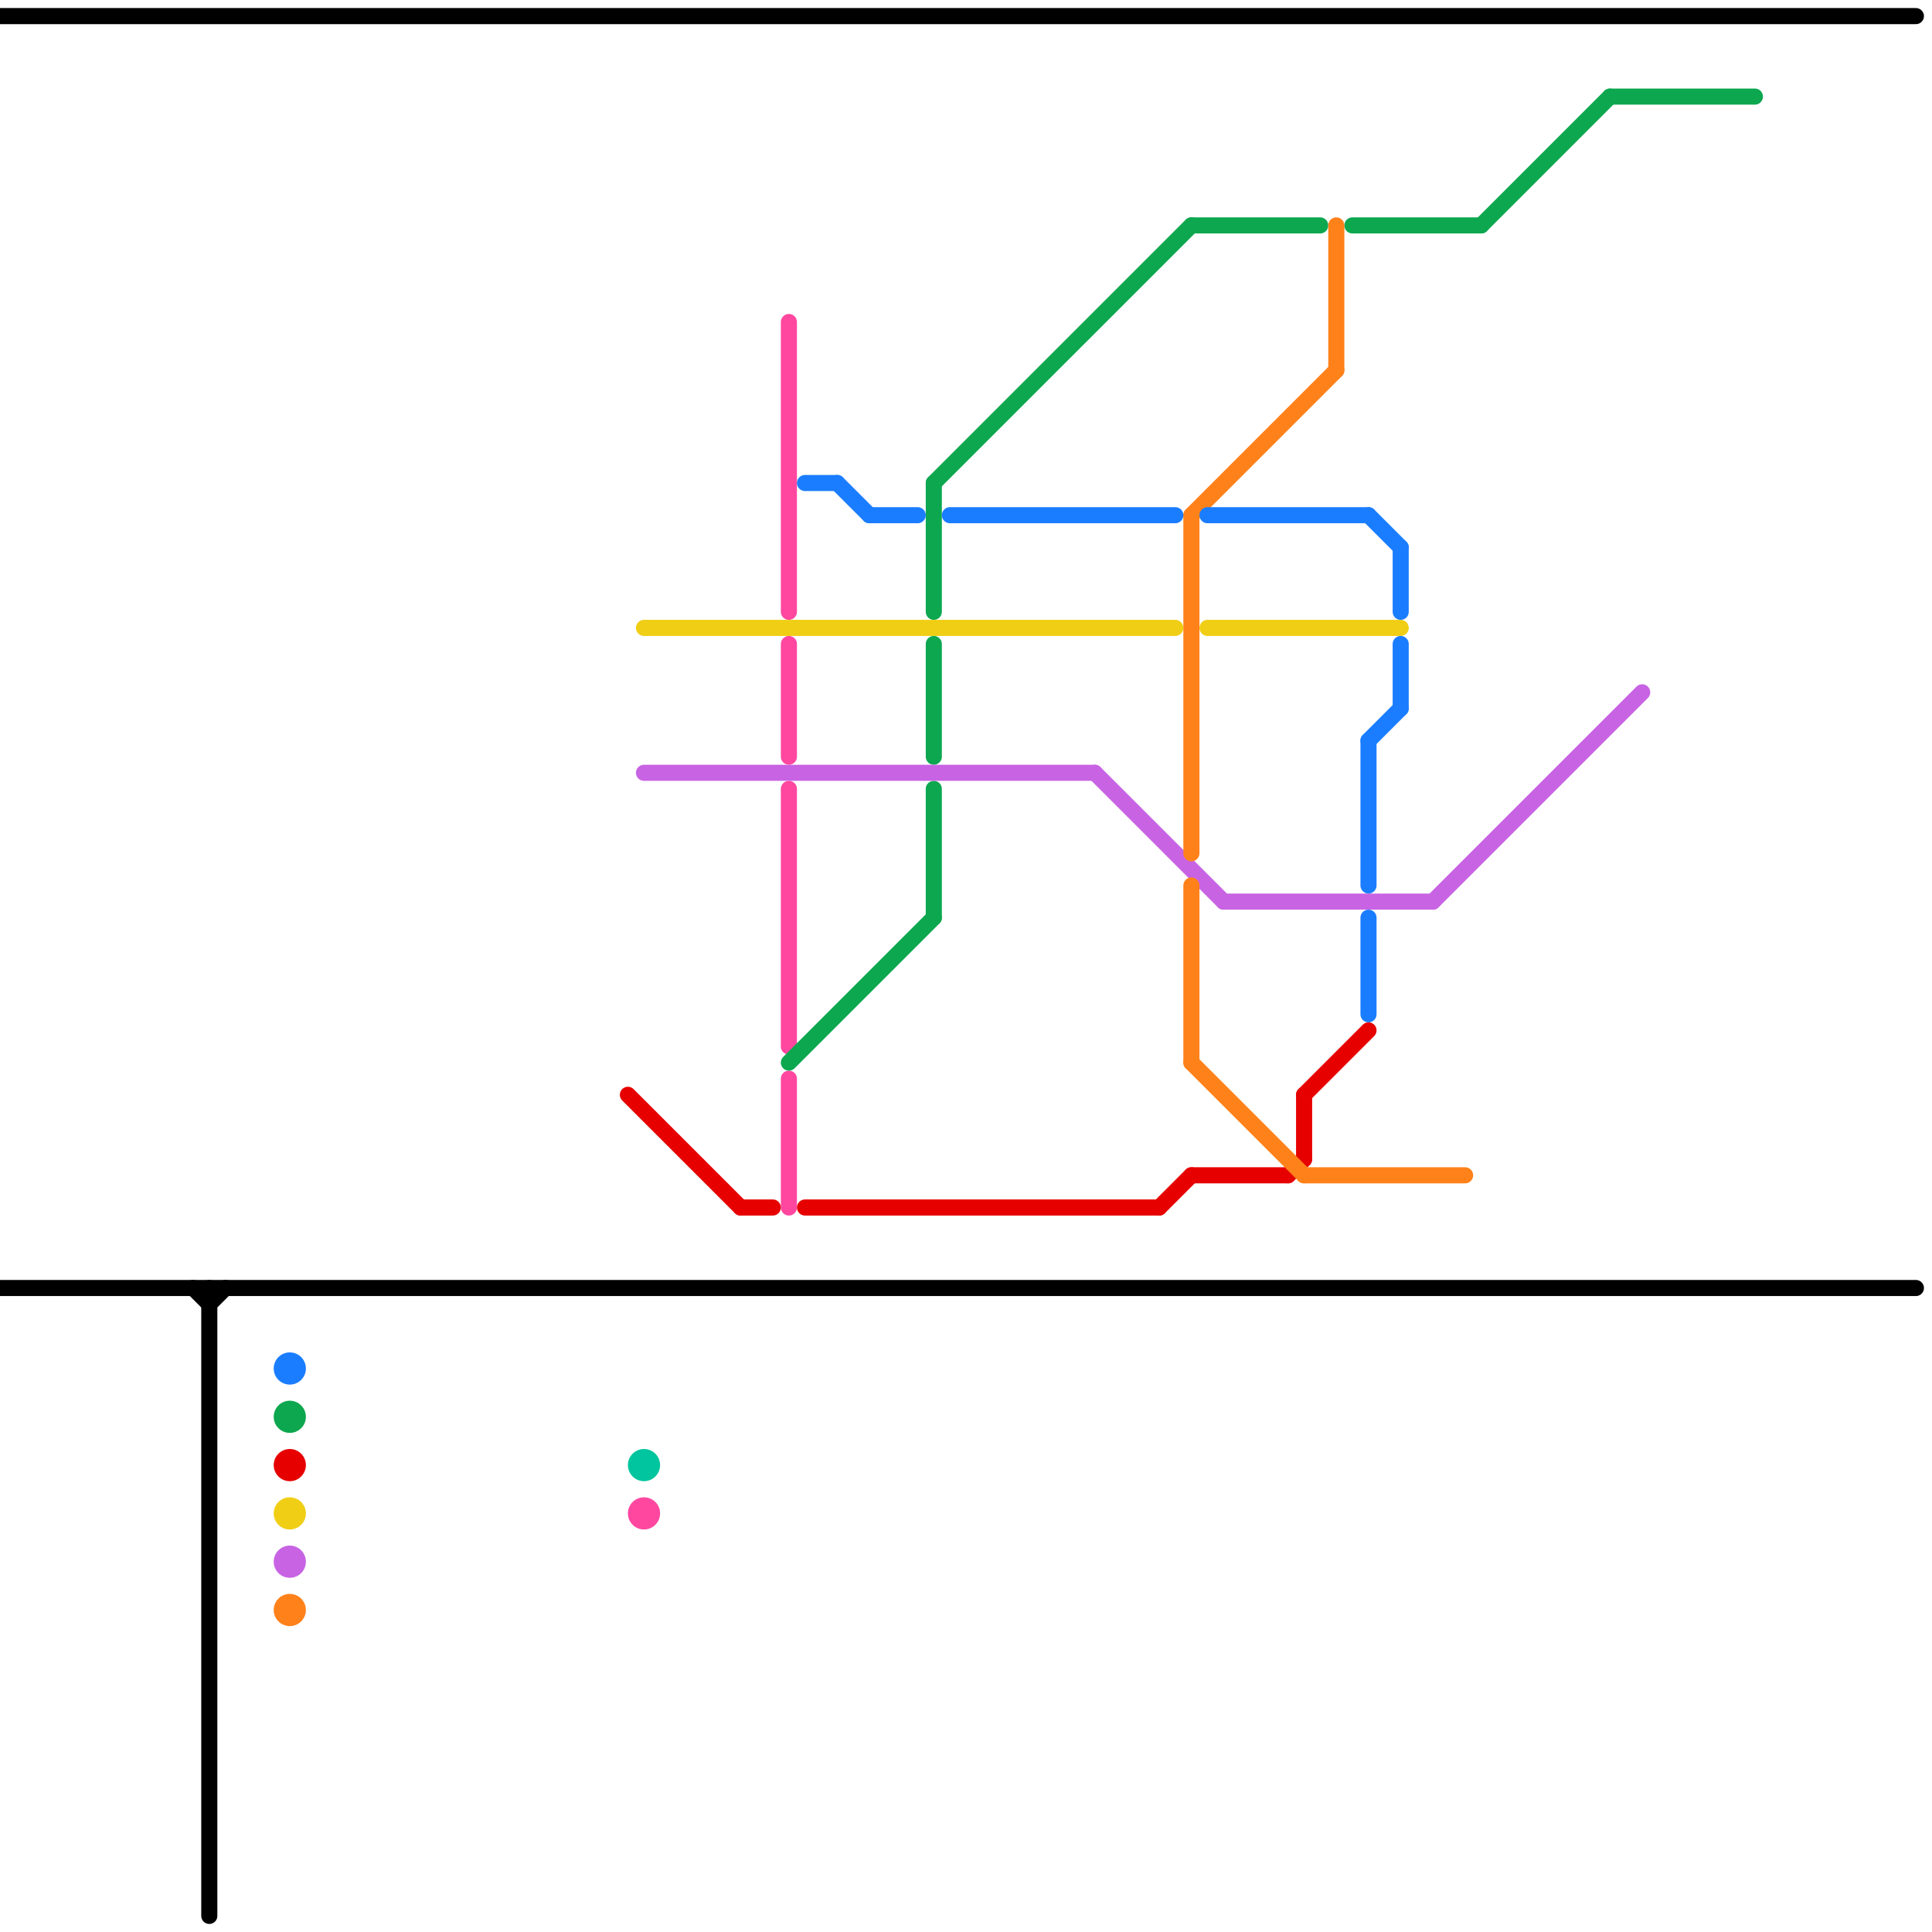 
<svg version="1.1" xmlns="http://www.w3.org/2000/svg" viewBox="0 0 120 120">
<style>text { font: 1px Helvetica; font-weight: 600; white-space: pre; dominant-baseline: central; } line { stroke-width: 1; fill: none; stroke-linecap: round; stroke-linejoin: round; } .c0 { stroke: #ff47a0 } .c1 { stroke: #f0ce15 } .c2 { stroke: #0ca74f } .c3 { stroke: #c863e3 } .c4 { stroke: #e60000 } .c5 { stroke: #00c59e } .c6 { stroke: #ff811a } .c7 { stroke: #1a7dff } .c8 { stroke: #000000 } .w1 { stroke-width: 1; }</style><defs><g id="csm-1a7dff"><circle r="0.4" fill="#1a7dff"/><circle r="0.2" fill="#fff"/></g><g id="csm-0ca74f"><circle r="0.4" fill="#0ca74f"/><circle r="0.2" fill="#fff"/></g><g id="csm-e60000"><circle r="0.4" fill="#e60000"/><circle r="0.2" fill="#fff"/></g><g id="csm-f0ce15"><circle r="0.4" fill="#f0ce15"/><circle r="0.2" fill="#fff"/></g><g id="csm-c863e3"><circle r="0.4" fill="#c863e3"/><circle r="0.2" fill="#fff"/></g><g id="csm-ff811a"><circle r="0.4" fill="#ff811a"/><circle r="0.2" fill="#fff"/></g><g id="csm-00c59e"><circle r="0.4" fill="#00c59e"/><circle r="0.2" fill="#fff"/></g><g id="csm-ff47a0"><circle r="0.4" fill="#ff47a0"/><circle r="0.2" fill="#fff"/></g></defs><line class="c0 " x1="49" y1="49" x2="49" y2="65"/><line class="c0 " x1="49" y1="67" x2="49" y2="75"/><line class="c0 " x1="49" y1="40" x2="49" y2="47"/><line class="c0 " x1="49" y1="20" x2="49" y2="38"/><circle cx="40" cy="94" r="1" fill="#ff47a0" /><line class="c1 " x1="40" y1="39" x2="73" y2="39"/><line class="c1 " x1="75" y1="39" x2="87" y2="39"/><circle cx="18" cy="94" r="1" fill="#f0ce15" /><line class="c2 " x1="58" y1="40" x2="58" y2="47"/><line class="c2 " x1="58" y1="30" x2="74" y2="14"/><line class="c2 " x1="100" y1="6" x2="109" y2="6"/><line class="c2 " x1="74" y1="14" x2="82" y2="14"/><line class="c2 " x1="58" y1="49" x2="58" y2="57"/><line class="c2 " x1="49" y1="66" x2="58" y2="57"/><line class="c2 " x1="58" y1="30" x2="58" y2="38"/><line class="c2 " x1="92" y1="14" x2="100" y2="6"/><line class="c2 " x1="84" y1="14" x2="92" y2="14"/><circle cx="18" cy="88" r="1" fill="#0ca74f" /><line class="c3 " x1="76" y1="56" x2="89" y2="56"/><line class="c3 " x1="40" y1="48" x2="68" y2="48"/><line class="c3 " x1="68" y1="48" x2="76" y2="56"/><line class="c3 " x1="89" y1="56" x2="102" y2="43"/><circle cx="18" cy="97" r="1" fill="#c863e3" /><line class="c4 " x1="46" y1="75" x2="48" y2="75"/><line class="c4 " x1="80" y1="73" x2="81" y2="72"/><line class="c4 " x1="81" y1="68" x2="85" y2="64"/><line class="c4 " x1="39" y1="68" x2="46" y2="75"/><line class="c4 " x1="72" y1="75" x2="74" y2="73"/><line class="c4 " x1="74" y1="73" x2="80" y2="73"/><line class="c4 " x1="81" y1="68" x2="81" y2="72"/><line class="c4 " x1="50" y1="75" x2="72" y2="75"/><circle cx="18" cy="91" r="1" fill="#e60000" /><circle cx="40" cy="91" r="1" fill="#00c59e" /><line class="c6 " x1="81" y1="73" x2="91" y2="73"/><line class="c6 " x1="74" y1="66" x2="81" y2="73"/><line class="c6 " x1="83" y1="14" x2="83" y2="23"/><line class="c6 " x1="74" y1="55" x2="74" y2="66"/><line class="c6 " x1="74" y1="32" x2="74" y2="53"/><line class="c6 " x1="74" y1="32" x2="83" y2="23"/><circle cx="18" cy="100" r="1" fill="#ff811a" /><line class="c7 " x1="85" y1="32" x2="87" y2="34"/><line class="c7 " x1="85" y1="46" x2="85" y2="55"/><line class="c7 " x1="87" y1="34" x2="87" y2="38"/><line class="c7 " x1="87" y1="40" x2="87" y2="44"/><line class="c7 " x1="85" y1="57" x2="85" y2="63"/><line class="c7 " x1="75" y1="32" x2="85" y2="32"/><line class="c7 " x1="52" y1="30" x2="54" y2="32"/><line class="c7 " x1="59" y1="32" x2="73" y2="32"/><line class="c7 " x1="50" y1="30" x2="52" y2="30"/><line class="c7 " x1="85" y1="46" x2="87" y2="44"/><line class="c7 " x1="54" y1="32" x2="57" y2="32"/><circle cx="18" cy="85" r="1" fill="#1a7dff" /><line class="c8 " x1="0" y1="1" x2="119" y2="1"/><line class="c8 " x1="13" y1="80" x2="13" y2="119"/><line class="c8 " x1="0" y1="80" x2="119" y2="80"/><line class="c8 " x1="12" y1="80" x2="13" y2="81"/><line class="c8 " x1="13" y1="81" x2="14" y2="80"/>
</svg>
